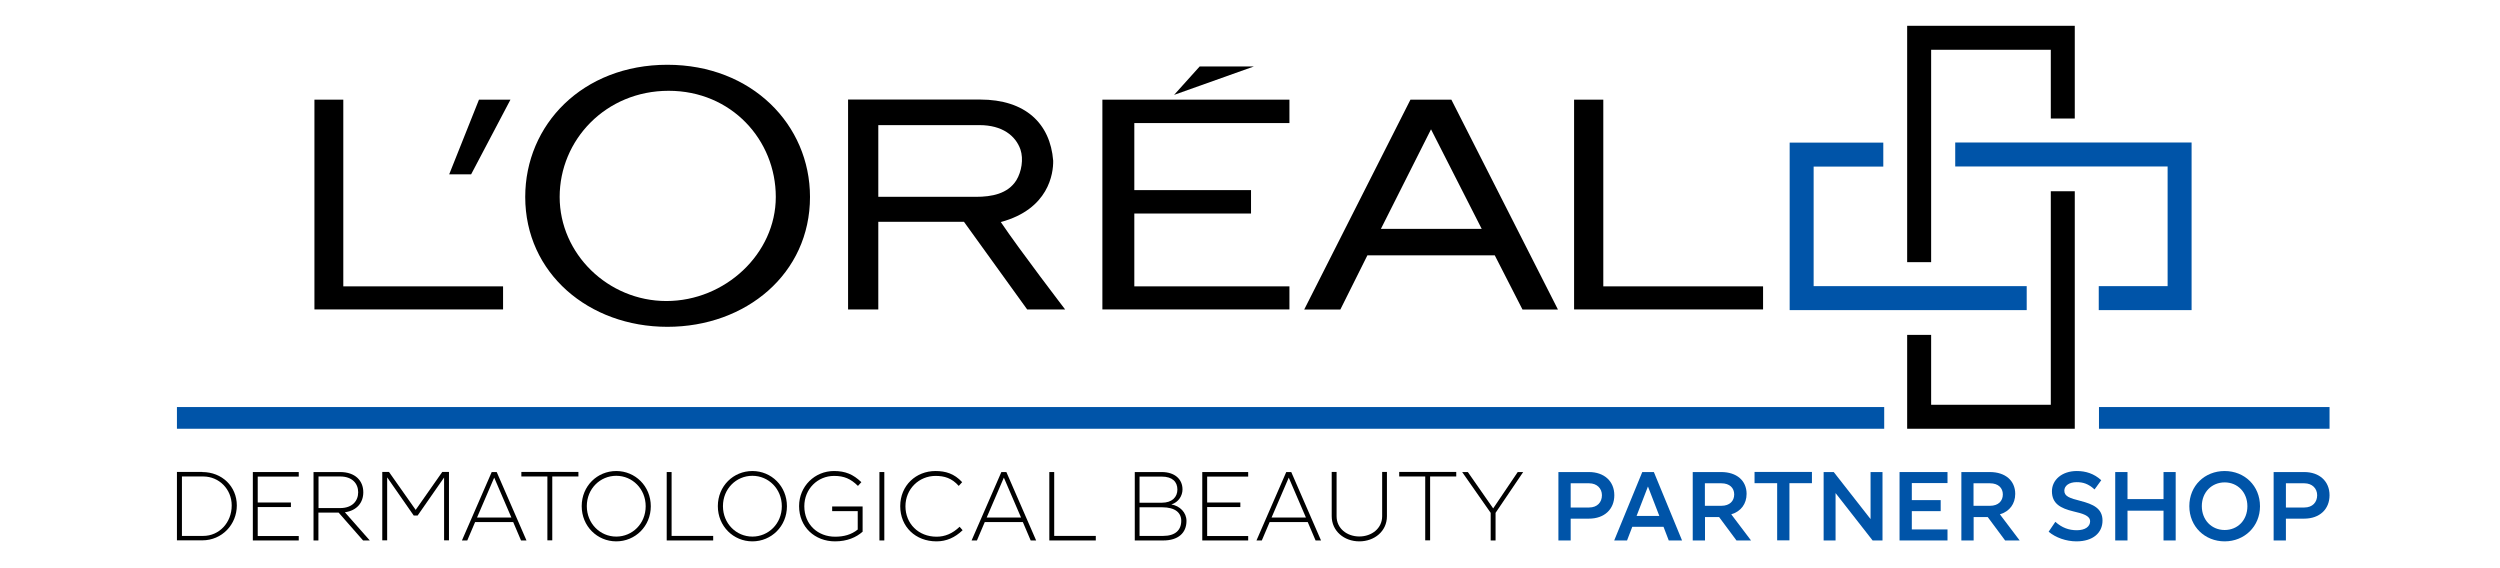 <?xml version="1.0" encoding="UTF-8"?><svg id="Calque_1" xmlns="http://www.w3.org/2000/svg" x="0px" y="0px" viewBox="0 0 220 50" width="220px" height="50px" style="enable-background:new 0 0 220 50;" xml:space="preserve">
<defs>
    <style>
        .cls-1{fill:#0054a8;}
    </style>
</defs>
<path d="m17.8,41.54c1.74,0,3.04,1.27,3.04,2.94s-1.3,3.07-3.04,3.07h-2.23v-6.02h2.23Zm-1.79,5.62h1.88c1.39,0,2.5-1.16,2.5-2.68,0-1.44-1.12-2.55-2.5-2.55h-1.88v5.22Z"/><path d="m26.29,47.16v.4h-4.04v-6.02h4.04v.4h-3.61v2.28h2.92v.4h-2.92v2.55h3.61Z"/><path d="m27.6,41.54h2.33c1.33,0,2.04.76,2.04,1.78,0,.91-.56,1.61-1.62,1.76l2.19,2.48h-.59l-2.15-2.45h-1.78v2.45h-.43v-6.02Zm.43.4v2.77h1.91c1.05,0,1.58-.62,1.58-1.39s-.53-1.39-1.58-1.39h-1.91Z"/><path d="m34.07,42.02v5.53h-.43v-6.02h.59l2.35,3.34,2.34-3.34h.59v6.02h-.43v-5.53l-2.33,3.35h-.34l-2.33-3.35Z"/><path d="m45.17,45.94h-3.36l-.69,1.62h-.47l2.62-6.02h.44l2.62,6.02h-.48l-.69-1.62Zm-.17-.4l-1.51-3.51-1.51,3.51h3.01Z"/><path d="m48.18,41.93h-2.3v-.4h5.02v.4h-2.3v5.62h-.43v-5.62Z"/><path d="m57.27,44.55c0,1.76-1.37,3.09-3.04,3.09s-3.04-1.33-3.04-3.1,1.37-3.09,3.04-3.09,3.04,1.33,3.04,3.1Zm-.45,0c0-1.53-1.17-2.68-2.59-2.68s-2.59,1.14-2.59,2.67,1.17,2.68,2.59,2.68,2.59-1.14,2.59-2.67Z"/><path d="m62.76,47.16v.4h-4.09v-6.02h.43v5.62h3.65Z"/><path d="m69.25,44.55c0,1.76-1.37,3.09-3.04,3.09s-3.04-1.33-3.04-3.1,1.37-3.09,3.04-3.09,3.04,1.33,3.04,3.1Zm-.45,0c0-1.53-1.17-2.68-2.59-2.68s-2.59,1.14-2.59,2.67,1.17,2.68,2.59,2.68,2.59-1.14,2.59-2.67Z"/><path d="m75.91,46.79c-.57.5-1.36.85-2.43.85-1.76,0-3.16-1.25-3.16-3.1,0-1.76,1.39-3.09,3.07-3.09,1,0,1.69.29,2.41.98l-.3.33c-.64-.63-1.22-.88-2.1-.88-1.44,0-2.62,1.14-2.62,2.67,0,1.62,1.2,2.68,2.71,2.68.75,0,1.42-.17,1.99-.63v-1.62h-2.25v-.41h2.68v2.23Z"/><path d="m77.82,47.56h-.43v-6.02h.43v6.02Z"/><path d="m84.43,46.34l.28.32c-.68.65-1.43.98-2.3.98-1.84,0-3.19-1.28-3.19-3.1s1.39-3.09,3.1-3.09c.88,0,1.65.22,2.35.98l-.3.33c-.61-.69-1.27-.88-2.04-.88-1.45,0-2.65,1.14-2.65,2.67s1.14,2.68,2.74,2.68c.74,0,1.41-.28,2.02-.87Z"/><path d="m90.02,45.94h-3.36l-.69,1.62h-.47l2.62-6.02h.44l2.62,6.02h-.48l-.69-1.62Zm-.17-.4l-1.51-3.51-1.51,3.51h3.01Z"/><path d="m96.43,47.16v.4h-4.09v-6.02h.43v5.62h3.65Z"/><path d="m99.85,41.54h2.38c1.15,0,1.83.63,1.83,1.53,0,.55-.35,1.13-.98,1.32.75.13,1.33.71,1.33,1.45,0,1.06-.73,1.72-2.04,1.72h-2.51v-6.02Zm.43.4v2.3h1.95c.93,0,1.38-.51,1.38-1.16,0-.68-.44-1.14-1.38-1.14h-1.95Zm0,2.7v2.52h2.08c1.06,0,1.59-.51,1.59-1.33,0-.7-.52-1.19-1.68-1.19h-1.99Z"/><path d="m109.84,47.16v.4h-4.04v-6.02h4.04v.4h-3.61v2.28h2.92v.4h-2.92v2.55h3.61Z"/><path d="m115.09,45.94h-3.36l-.69,1.62h-.47l2.62-6.02h.44l2.62,6.02h-.48l-.69-1.62Zm-.17-.4l-1.51-3.51-1.51,3.51h3.01Z"/><path d="m117.62,41.54v3.89c0,1.07.91,1.78,2,1.78s2.01-.71,2.01-1.78v-3.9h.42v3.9c0,1.31-1.09,2.21-2.43,2.21s-2.43-.91-2.43-2.22v-3.89h.43Z"/><path d="m125.43,41.93h-2.3v-.4h5.02v.4h-2.3v5.62h-.43v-5.62Z"/><path d="m129.17,41.54l2.23,3.2,2.16-3.2h.48l-2.43,3.59v2.43h-.43v-2.43l-2.51-3.59h.51Z"/><path class="cls-1" d="m137.14,41.54h2.69c1.34,0,2.23.81,2.23,2.04s-.87,2.06-2.23,2.06h-1.61v1.92h-1.08v-6.02Zm1.08.99v2.13h1.62c.73,0,1.13-.47,1.13-1.08,0-.58-.42-1.05-1.13-1.05h-1.62Z"/><path class="cls-1" d="m146.39,46.36h-2.75l-.46,1.2h-1.13l2.47-6.02h1.02l2.48,6.02h-1.17l-.46-1.2Zm-.37-.96l-1-2.59-1,2.59h2Z"/><path class="cls-1" d="m148.95,41.54h2.52c1.35,0,2.23.75,2.23,1.92,0,.88-.5,1.55-1.35,1.8l1.74,2.3h-1.28l-1.53-2.06h-1.24v2.06h-1.08v-6.02Zm1.08.99v1.98h1.45c.74,0,1.13-.43,1.13-1s-.4-.98-1.13-.98h-1.45Z"/><path class="cls-1" d="m156.38,42.52h-1.98v-.99h5.05v.99h-1.98v5.03h-1.08v-5.03Z"/><path class="cls-1" d="m165.66,41.54v6.02h-.87l-3.26-4.17v4.17h-1.05v-6.02h.89l3.24,4.14v-4.14h1.05Z"/><path class="cls-1" d="m171.38,46.59v.97h-4.22v-6.02h4.22v.97h-3.14v1.5h2.54v.97h-2.54v1.61h3.14Z"/><path class="cls-1" d="m172.59,41.54h2.52c1.35,0,2.23.75,2.23,1.92,0,.88-.5,1.55-1.35,1.8l1.74,2.3h-1.28l-1.53-2.06h-1.24v2.06h-1.08v-6.02Zm1.08.99v1.98h1.45c.74,0,1.13-.43,1.13-1s-.4-.98-1.13-.98h-1.45Z"/><path class="cls-1" d="m183.93,45.88c0-.52-.68-.69-1.48-.88-1.11-.27-1.88-.67-1.88-1.77,0-.99.87-1.78,2.19-1.78.77,0,1.51.22,2.15.81l-.59.81c-.55-.5-1.01-.64-1.58-.64-.68,0-1.08.33-1.08.75,0,.51.49.66,1.42.9,1.12.29,1.94.66,1.94,1.73s-.83,1.83-2.29,1.83c-.91,0-1.84-.33-2.45-.85l.59-.87c.59.53,1.2.74,1.89.74.72,0,1.17-.31,1.17-.79Z"/><path class="cls-1" d="m191.46,41.54v6.02h-1.07v-2.62h-3.17v2.62h-1.08v-6.02h1.08v2.38h3.17v-2.38h1.07Z"/><path class="cls-1" d="m198.88,44.55c0,1.78-1.37,3.09-3.11,3.09s-3.11-1.3-3.11-3.1,1.36-3.09,3.11-3.09,3.11,1.3,3.11,3.1Zm-1.11,0c0-1.24-.87-2.1-2-2.1s-2.01.86-2.01,2.09.87,2.1,2.01,2.1,2-.86,2-2.09Z"/><path class="cls-1" d="m200.08,41.54h2.69c1.34,0,2.23.81,2.23,2.04s-.87,2.06-2.23,2.06h-1.61v1.92h-1.08v-6.02Zm1.08.99v2.13h1.62c.73,0,1.13-.47,1.13-1.08,0-.58-.42-1.05-1.13-1.05h-1.62Z"/><polygon class="cls-1" points="113.08 35.82 111.47 35.82 15.57 35.82 15.57 37.73 111.47 37.73 113.08 37.73 165.81 37.73 165.81 35.82 113.08 35.82"/><rect class="cls-1" x="184.71" y="35.82" width="20.29" height="1.91"/><polygon points="97.01 27.23 113.47 27.23 113.47 25.2 99.82 25.2 99.82 18.79 110.09 18.79 110.09 16.73 99.82 16.73 99.82 10.83 113.47 10.83 113.47 8.77 97.01 8.77 97.01 27.23"/><polygon points="105.57 5.85 103.32 8.35 110.34 5.85 105.57 5.85"/><polygon points="141.09 25.2 141.09 8.77 138.52 8.77 138.52 27.23 155.15 27.23 155.15 25.2 141.09 25.2"/><path d="m124.12,8.77l-9.35,18.47h3.18l2.38-4.77h11.21l2.44,4.77h3.12l-9.38-18.47h-3.6Zm-2.6,11.37l4.41-8.76,4.46,8.76h-8.87Z"/><path d="m88.07,19.54c4.22-1.14,4.63-4.27,4.61-5.4-.26-3.28-2.45-5.38-6.43-5.38h-11.62v18.47h2.66v-7.71h7.54l5.56,7.71h3.34s-3.99-5.21-5.66-7.69m-2.18-2.22h-8.6v-6.31h8.9c2.02,0,3.19.94,3.61,2.15.28.84.1,1.94-.36,2.7-.75,1.2-2.18,1.46-3.55,1.46"/><path d="m58.73,5.7c-7.46,0-12.51,5.27-12.51,11.63,0,6.71,5.59,11.43,12.51,11.43s12.55-4.67,12.55-11.43c0-6.35-5.12-11.63-12.55-11.63m-.09,20.79c-5.13,0-9.39-4.15-9.39-9.16s4.05-9.34,9.59-9.34,9.43,4.34,9.43,9.34-4.46,9.16-9.63,9.16"/><polygon points="39.53 15.34 41.46 15.34 44.92 8.77 42.15 8.77 39.53 15.34"/><polygon points="30.21 25.2 30.21 8.77 27.67 8.77 27.67 27.23 44.27 27.23 44.27 25.2 30.21 25.2"/><polygon points="167.83 37.73 182.58 37.73 182.58 16.83 180.47 16.83 180.47 35.62 169.94 35.62 169.94 29.47 167.83 29.47 167.83 37.73 167.83 37.73"/><polygon class="cls-1" points="192.86 27.29 192.86 12.54 172.06 12.54 172.06 14.65 190.75 14.65 190.75 25.18 184.69 25.18 184.69 27.29 192.86 27.29 192.86 27.29"/><polygon class="cls-1" points="157.49 12.55 157.49 27.29 178.35 27.29 178.35 25.18 159.6 25.18 159.6 14.66 165.73 14.66 165.73 12.55 157.49 12.55 157.49 12.55"/><polygon points="182.58 2.27 167.83 2.27 167.83 23.07 169.94 23.07 169.94 4.38 180.47 4.38 180.47 10.43 182.58 10.43 182.58 2.27 182.58 2.27"/></svg>